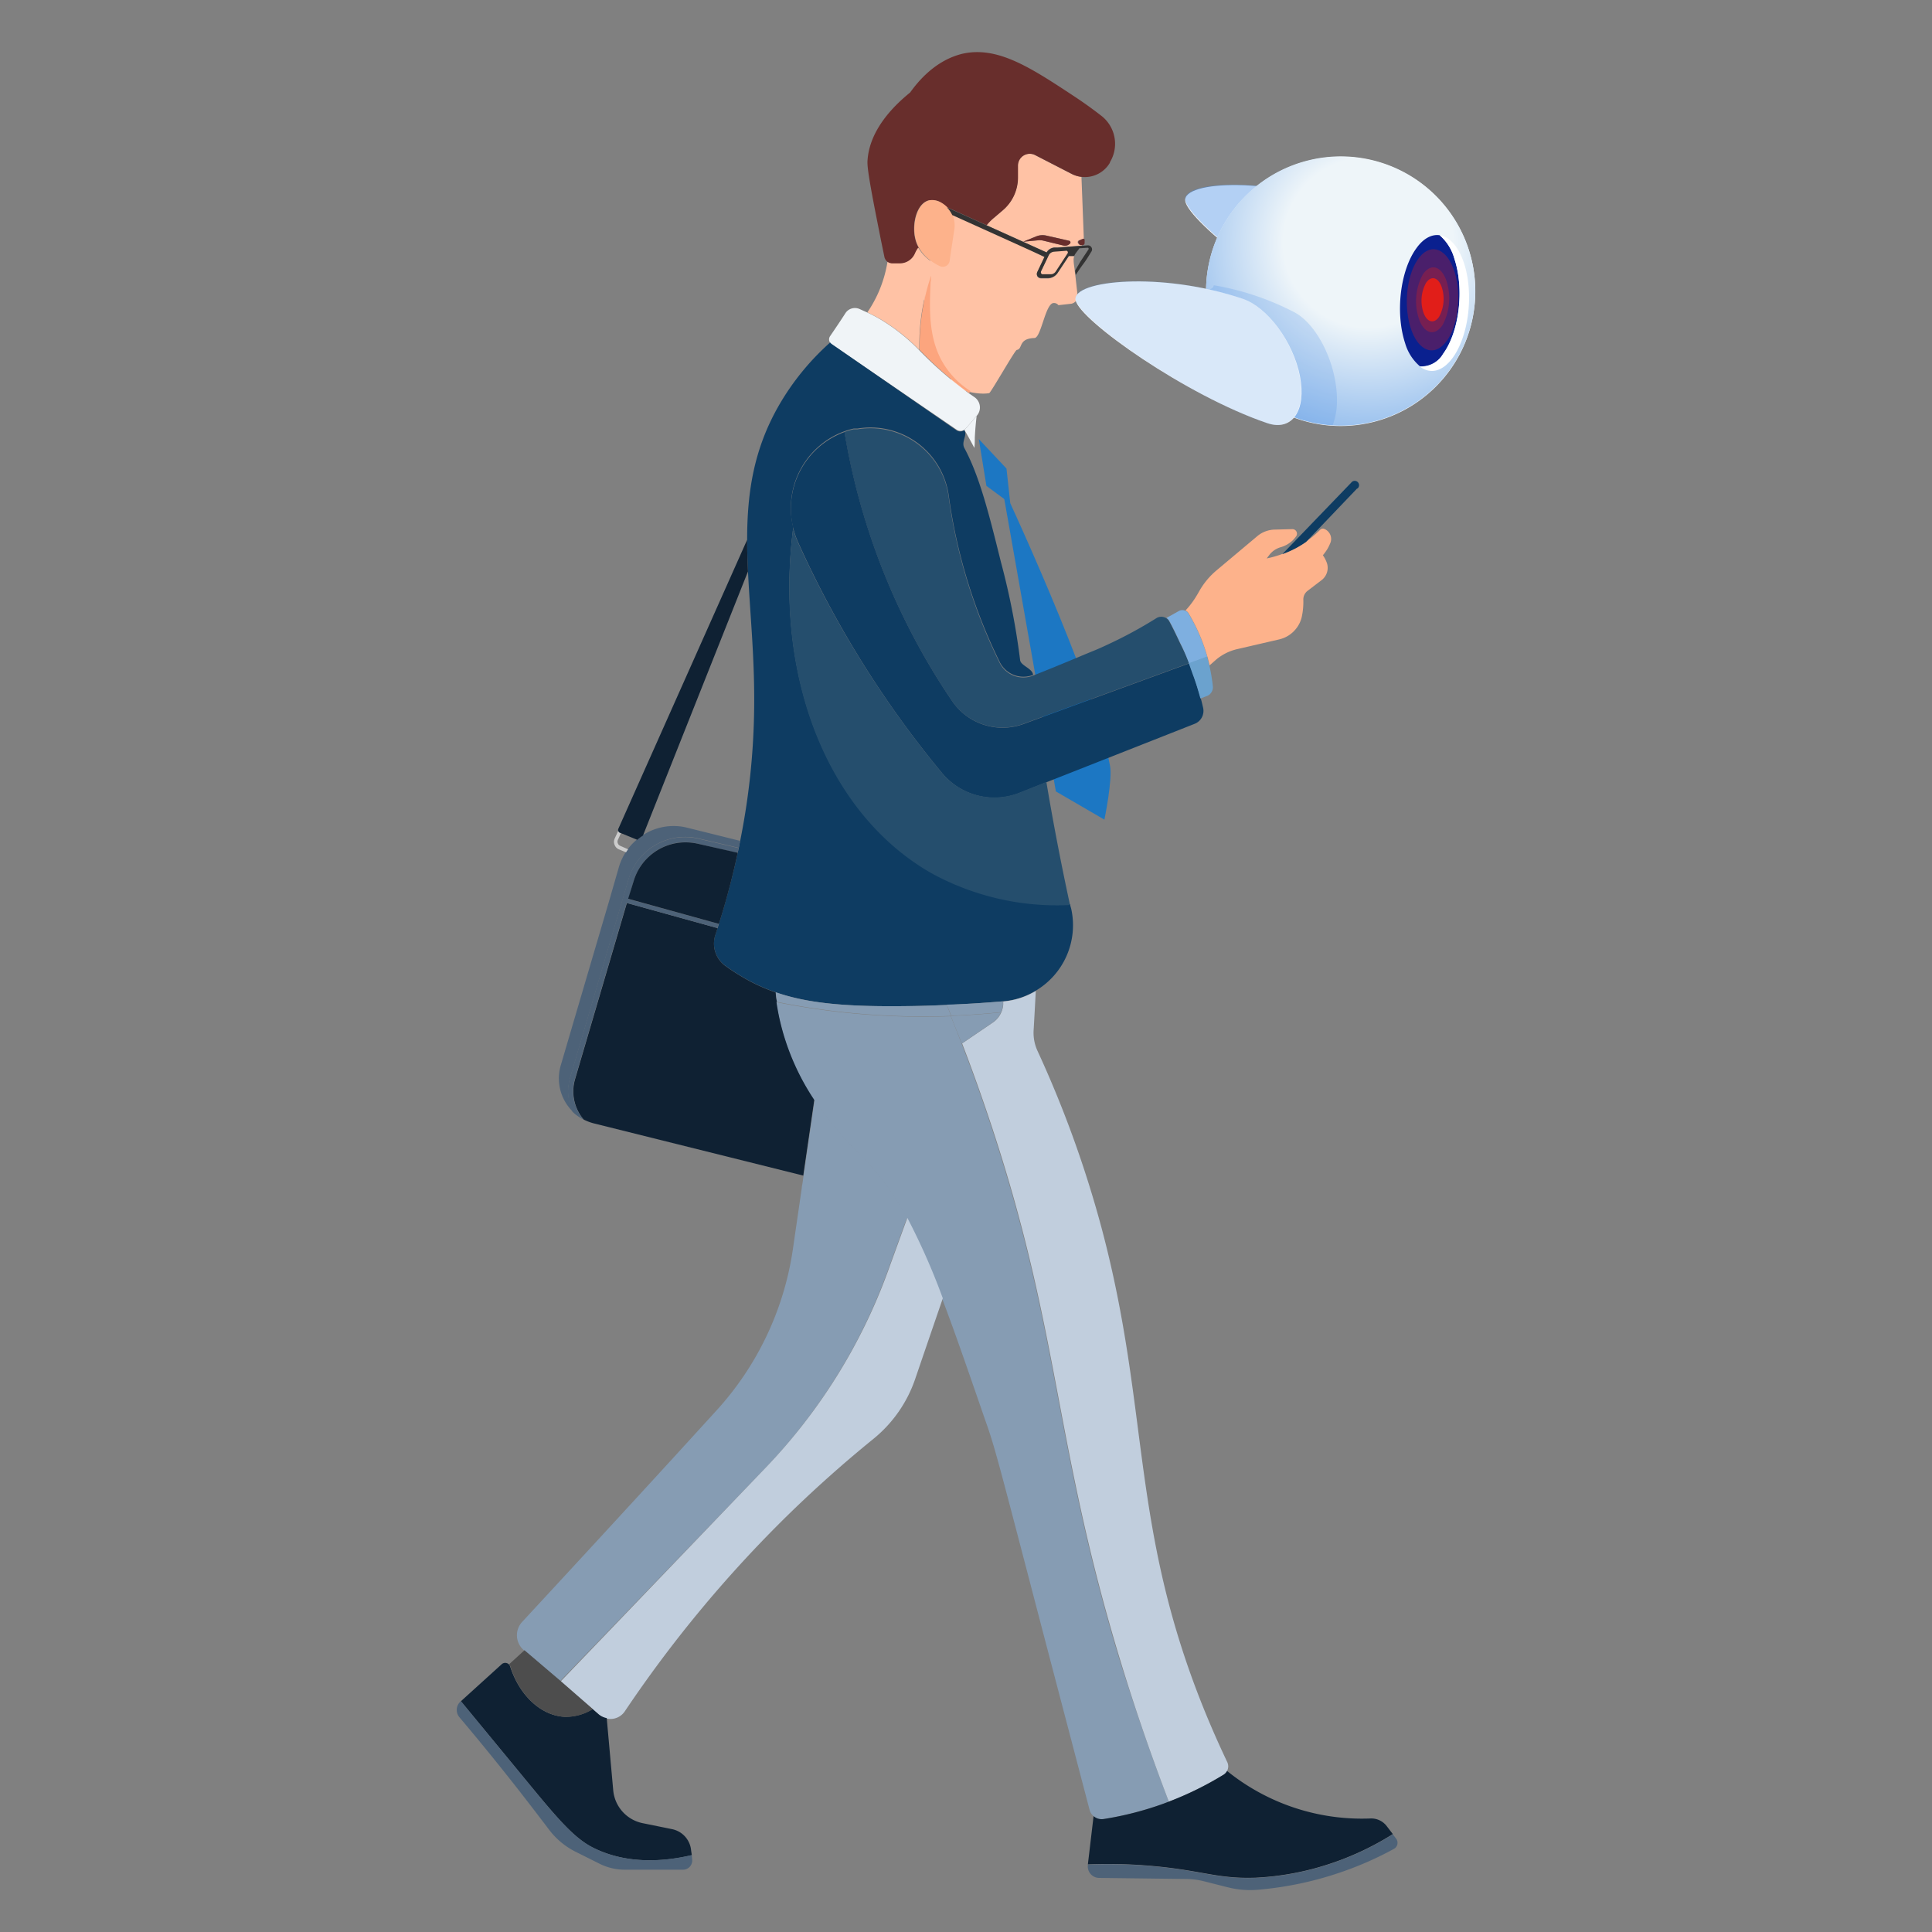 <svg xmlns="http://www.w3.org/2000/svg" xmlns:xlink="http://www.w3.org/1999/xlink" width="250" height="250" viewBox="0 0 250 250"><rect x="0" y="0" width="250" height="250" fill="#808080" stroke="none"/><defs><style>.a{fill:none;}.b{isolation:isolate;}.c{clip-path:url(#a);}.d{fill:#1c77c3;}.e{fill:#ffc2a5;}.f{fill:#682e2c;}.g{fill:#fdb28b;}.h{fill:#fca57e;}.i{fill:#f0f4f7;}.j{fill:#254e6d;}.k{fill:#0e3c62;}.l{fill:#7eafe0;}.m{fill:#6ba2ce;}.n{fill:#4d6278;}.o{fill:#0f2133;}.p{fill:#ccc;}.q{fill:#869cb3;}.r{fill:#c1cedd;}.s{fill:#4d4d4d;}.t{fill:#333;}.u{fill:#fff;}.aa,.v{fill:#438be3;}.aa,.ab,.v{mix-blend-mode:multiply;}.v{opacity:0.4;}.w{fill:url(#b);}.x{fill:#0a208f;}.y,.z{fill:#e11e19;}.y{mix-blend-mode:color-dodge;opacity:0.3;}.aa,.ab{opacity:0.2;}.ab{fill:url(#c);}</style><clipPath id="a"><rect class="a" width="250" height="250"></rect></clipPath><radialGradient id="b" cx="-6496.02" cy="-3702.2" r="37.88" gradientTransform="translate(7376.79 2048.3) rotate(-14.03)" gradientUnits="userSpaceOnUse"><stop offset="0.29" stop-color="#eef5f9"></stop><stop offset="1" stop-color="#438be3"></stop></radialGradient><linearGradient id="c" x1="-6411.65" y1="-3416.79" x2="-6422.16" y2="-3399.34" gradientTransform="matrix(0.98, -0.19, 0.19, 0.98, 7106.44, 2155.41)" gradientUnits="userSpaceOnUse"><stop offset="0.25" stop-color="#f9f9f9"></stop><stop offset="0.78" stop-color="#438be3"></stop></linearGradient></defs><g class="b"><g class="c"><path class="d" d="M142.91,106.06l-6.28-3.65-7-39.67s12,25.49,14,36.32C144,100.79,142.91,106.06,142.91,106.06Z"></path><polygon class="d" points="130.73 65.15 127.64 62.87 126.66 56.82 130.24 60.63 130.73 65.15"></polygon><path class="e" d="M140.24,30.68l-.3-7.79a3.68,3.68,0,0,1-1.31-.4l-4.7-2.42a1.53,1.53,0,0,0-2.23,1.35V23a5.56,5.56,0,0,1-1.95,4.2l-1.1.94a6.69,6.69,0,0,0-1,1l7.77,3.51a1.28,1.28,0,0,1,1-.63l.41,0,2-.15,1-.08H140l0-.07h-.14a.37.37,0,0,1-.28-.13l-.07-.09a.25.25,0,0,1,.09-.39l.44-.19a.23.23,0,0,1,.18,0Zm-1.78.84h0a.89.89,0,0,1-.86.25L135,31.14a1.84,1.84,0,0,0-.62-.05l-2,.19,1.73-.7a2.17,2.17,0,0,1,1.26-.1l3,.68A.22.22,0,0,1,138.46,31.52Z"></path><path class="e" d="M138.64,39.3l-1.68.19a.73.73,0,0,0-.61-.28c-1.08,0-1.62,4.5-2.49,4.53-2.15.07-1.47,1.42-2.29,1.54-.22,0-3.37,5.56-3.57,5.59-1.43.27-4.65-.34-4.92-1.77-.23-1.2-4-4.22-3.73-5.83,0-.34.37-6.92.44-7.24.2-.92,2.2-8.41,2.72-9.18l12.64,6.43-.92,1.93a.59.59,0,0,0,0,.56.56.56,0,0,0,.48.26h0l.91,0a1.55,1.55,0,0,0,1.23-.68l1.45-2.19h.34l.36,0a1.36,1.36,0,0,0-.07.57c0,.42.1.84.14,1.26,0,.19.05.38.07.58l.3,2.65A1,1,0,0,1,138.64,39.3Z"></path><path class="f" d="M143.62,21l0,.06a3.75,3.75,0,0,1-3.65,1.83,3.68,3.68,0,0,1-1.31-.4l-4.7-2.42a1.53,1.53,0,0,0-2.23,1.35V23a5.56,5.56,0,0,1-1.95,4.2l-1.1.94a6.69,6.69,0,0,0-1,1l-5.15-2.33a3.67,3.67,0,0,0-.83-.62,2.28,2.28,0,0,0-1.5-.26c-1.62.36-2.24,3.08-1.77,5a4.26,4.26,0,0,0,.46,1.15,4.13,4.13,0,0,0-.44.78,2.13,2.13,0,0,1-1.93,1.26h-1a1.12,1.12,0,0,1-1.08-.88c-.18-.9-.42-2-.68-3.36-1.54-7.68-1.56-8.56-1.49-9.28.14-1.66.92-4.92,5.5-8.63,2.68-3.75,5.45-4.68,6.71-5,4.57-1.06,8.84,1.75,14.47,5.46,1.35.89,2.56,1.77,3.61,2.59A4.59,4.59,0,0,1,143.62,21Z"></path><path class="g" d="M123.47,29.83c-.2,1.31-.4,2.63-.59,3.94a.89.89,0,0,1-1.21.69,6.54,6.54,0,0,1-1-.56h0a5.36,5.36,0,0,1-1.75-1.83,4.26,4.26,0,0,1-.46-1.15c-.47-1.87.15-4.59,1.77-5a2.28,2.28,0,0,1,1.5.26,3.67,3.67,0,0,1,.83.62,3.42,3.42,0,0,1,.7,1A3.58,3.58,0,0,1,123.47,29.83Z"></path><path class="f" d="M138.46,31.52h0a.89.89,0,0,1-.86.25L135,31.14a1.84,1.84,0,0,0-.62-.05l-2,.19,1.73-.7a2.17,2.17,0,0,1,1.26-.1l3,.68A.22.22,0,0,1,138.46,31.52Z"></path><path class="f" d="M140.35,31.14c0,.11,0,.23,0,.34a.28.28,0,0,1-.28.24h-.14a.37.37,0,0,1-.28-.13l-.07-.09a.25.25,0,0,1,.09-.39l.44-.19a.23.23,0,0,1,.18,0A.21.21,0,0,1,140.35,31.14Z"></path><path class="e" d="M120.62,33.9h0q-.12.84-.18,1.77a28.81,28.81,0,0,0-1.35,6.26,30.36,30.36,0,0,0-.13,3.35,24.71,24.71,0,0,0-5.07-4c-.42-.24-1-.54-1.65-.86a16.79,16.79,0,0,0,1.41-2.53,16.49,16.49,0,0,0,1.19-4,1.1,1.1,0,0,0,.61.19h1a2.13,2.13,0,0,0,1.93-1.26,4.13,4.13,0,0,1,.44-.78A5.36,5.36,0,0,0,120.62,33.9Z"></path><path class="h" d="M125.59,50.61l-.2.26A49,49,0,0,1,119,45.28a30.36,30.36,0,0,1,.13-3.35,28.81,28.81,0,0,1,1.35-6.26c0,.28,0,.56-.06.86-.14,3.35-.31,7.12,1.54,10.32A10.85,10.85,0,0,0,125.59,50.61Z"></path><path class="i" d="M126.42,53.77l0,0-1.48,1.71a.52.52,0,0,1-.11.1.89.89,0,0,1-1.07,0L107.61,44.54a.86.86,0,0,1-.19-.19.75.75,0,0,1,0-.86c.68-1,1.36-2,2-3a1.47,1.47,0,0,1,1.77-.52l1,.45c.68.32,1.23.62,1.65.86a24.71,24.71,0,0,1,5.07,4,49,49,0,0,0,6.43,5.59l.71.49A1.62,1.62,0,0,1,126.42,53.77Z"></path><path class="j" d="M153.87,85.82l-21.46,7.85a7.89,7.89,0,0,1-9.24-3A87.47,87.47,0,0,1,109.26,55.9a9.88,9.88,0,0,1,1.21-.35l.27,0,.24,0a10.22,10.22,0,0,1,11.78,8.76,69.25,69.25,0,0,0,1.87,9.07,70.3,70.3,0,0,0,4.71,12.37,3.42,3.42,0,0,0,4.32,1.68h0c2-.79,4-1.61,6.07-2.48s2-.79,3.7-1.59a55.92,55.92,0,0,0,6.19-3.36,1.2,1.2,0,0,1,1.3,0,1.07,1.07,0,0,1,.4.44c.45.85.92,1.79,1.39,2.82A24,24,0,0,1,153.87,85.82Z"></path><path class="k" d="M154.54,93.68l-19.12,7.54-3.52,1.4a8.83,8.83,0,0,1-10-2.58,131.25,131.25,0,0,1-18.62-29.86,10.62,10.62,0,0,1-.63-1.82h0a10.54,10.54,0,0,1,6.63-12.45,87.47,87.47,0,0,0,13.91,34.78,7.89,7.89,0,0,0,9.24,3l21.46-7.85.5,1.41c.38,1.09.69,2.14,1,3.15.11.41.21.82.3,1.22A1.8,1.8,0,0,1,154.54,93.68Z"></path><path class="l" d="M156.24,85l-2.37.87a24,24,0,0,0-1.14-2.65c-.47-1-.94-2-1.39-2.82a1.07,1.07,0,0,0-.4-.44l1.65-.92a.92.92,0,0,1,.81,0,.9.9,0,0,1,.4.35c.14.24.28.48.42.74a23.18,23.18,0,0,1,1.93,4.61Z"></path><path class="m" d="M156.19,90.06l-.86.32c-.27-1-.58-2.06-1-3.15l-.5-1.41,2.37-.87c.1.38.2.75.28,1.11h0a22.56,22.56,0,0,1,.46,2.73A1.22,1.22,0,0,1,156.19,90.06Z"></path><path class="k" d="M134,128.21a9.74,9.74,0,0,1-4.21,1.36h0c-2.6.22-5,.37-7.29.47-1.86.08-3.61.13-5.22.15-7.74.1-12.76-.35-16.9-1.79a23.51,23.51,0,0,1-4.46-2.08c-.77-.46-1.46-.92-2.07-1.36a3.56,3.56,0,0,1-1.28-4c.1-.3.19-.59.29-.88s.11-.36.17-.54c1-3.22,1.81-6.3,2.43-9.2.05-.21.1-.43.14-.64l.18-.9a91.93,91.93,0,0,0,1.8-16.65c.12-6.72-.53-12.67-.79-18.22-.07-1.39-.11-2.75-.11-4.09h0c0-6.09.84-11.76,4.19-17.52a32.85,32.85,0,0,1,6.55-8,.86.86,0,0,0,.19.19l16.11,11.14a.89.89,0,0,0,1.07,0c.42.71-.44,1.49,0,2.33,2,3.71,3.24,8.75,4.73,14.75A93.65,93.65,0,0,1,132,85.39c.05.75,1.61,1.09,1.68,1.94a3.42,3.42,0,0,1-4.32-1.68,70.3,70.3,0,0,1-4.71-12.37,69.25,69.25,0,0,1-1.87-9.07A10.22,10.22,0,0,0,111,55.45l-.24,0-.27,0a9.88,9.88,0,0,0-1.21.35,10.54,10.54,0,0,0-6.63,12.45h0c-2.51,19.46,4.59,37.05,17.91,44.63a33.8,33.8,0,0,0,17.92,4.12c0,.19.08.39.13.58A9.85,9.85,0,0,1,134,128.21Z"></path><path class="j" d="M138.46,117.11A33.8,33.8,0,0,1,120.54,113c-13.32-7.58-20.42-25.17-17.91-44.63a10.62,10.62,0,0,0,.63,1.82A131.25,131.25,0,0,0,121.88,100a8.83,8.83,0,0,0,10,2.58l3.52-1.4C136.16,105.73,137.14,111,138.46,117.11Z"></path><path class="i" d="M126.38,53.82c-.11.89-.19,1.83-.24,2.8,0,.45,0,.9-.06,1.34-.44-.84-.87-1.62-1.29-2.33a.52.52,0,0,0,.11-.1Z"></path><path class="g" d="M172.12,70.32a1.38,1.38,0,0,0,0-1.16.85.85,0,0,0-.13-.22,1.36,1.36,0,0,0-.64-.5.5.5,0,0,0-.52.11,13.32,13.32,0,0,1-1.9,1.58,13.58,13.58,0,0,1-1.32.81,14.22,14.22,0,0,1-1.75.77,13.29,13.29,0,0,1-1.95.55l.34-.45a2.84,2.84,0,0,1,1.47-1,3.76,3.76,0,0,0,1.55-.88,5.29,5.29,0,0,0,.45-.53.59.59,0,0,0-.5-.93l-2.28.06a3.62,3.62,0,0,0-2.25.85l-5.24,4.4a9.82,9.82,0,0,0-2.32,2.81q-.14.25-.3.51A11.26,11.26,0,0,1,153.4,79a.9.9,0,0,1,.4.35c.14.24.28.48.42.74a23.18,23.18,0,0,1,1.93,4.61l.09.29c.1.38.2.75.28,1.11l.76-.67a6.45,6.45,0,0,1,2.8-1.43l5.44-1.26a3.88,3.88,0,0,0,2.16-1.35,3.77,3.77,0,0,0,.78-1.62v0a9.23,9.23,0,0,0,.19-2.17,1.4,1.4,0,0,1,.57-1.16L171,75.08a2,2,0,0,0,.7-2.23v0a4.09,4.09,0,0,0-.52-1,7.26,7.26,0,0,0,.58-.8A6.61,6.61,0,0,0,172.12,70.32Z"></path><path class="k" d="M175.6,63.22,169,70.13a13.58,13.58,0,0,1-1.32.81,14.22,14.22,0,0,1-1.75.77l8.92-9.26a.56.56,0,1,1,.8.77Z"></path><path class="n" d="M95.78,108.81l-.18.9-5.19-1.21a7.63,7.63,0,0,0-9.07,5.28l-.69,2.35-.16.53-6.7,22.77a6.24,6.24,0,0,0,.32,4.4,6,6,0,0,1-1.54-6q3.18-10.82,6.37-21.65l.15-.53,1-3.47a7.33,7.33,0,0,1,.9-1.94q.13-.21.27-.39a7.24,7.24,0,0,1,1.18-1.23,6.76,6.76,0,0,1,.74-.55h0a7.3,7.3,0,0,1,5.6-1Z"></path><path class="o" d="M105.38,142.23h0l-1.44,9.89-27.08-6.75a6.41,6.41,0,0,1-1.33-.5h0a5.06,5.06,0,0,1-.59-.84,5.6,5.6,0,0,1-.52-4.4l6.7-22.78,11.74,3.25c-.1.29-.19.58-.29.88a3.56,3.56,0,0,0,1.28,4c.61.44,1.3.9,2.07,1.36a23.51,23.51,0,0,0,4.46,2.08c0,.38.09.8.15,1.24a29.7,29.7,0,0,0,.58,2.94A31.2,31.2,0,0,0,105.38,142.23Z"></path><path class="n" d="M82,114l-.69,2.33L93,119.55c-.06.18-.12.36-.17.54l-11.74-3.25-6.7,22.78a5.6,5.6,0,0,0,.52,4.4,5.06,5.06,0,0,0,.59.84,5.62,5.62,0,0,1-1.42-1,6.24,6.24,0,0,1-.32-4.4l6.7-22.77.16-.53.69-2.35a7.63,7.63,0,0,1,9.07-5.28l5.19,1.21c0,.21-.09.43-.14.64l-5.2-1.22a7.25,7.25,0,0,0-1.59-.18A7,7,0,0,0,82,114Z"></path><path class="o" d="M95.46,110.35c-.62,2.9-1.42,6-2.43,9.2L81.28,116.3,82,114a7,7,0,0,1,6.7-5,7.25,7.25,0,0,1,1.59.18Z"></path><path class="o" d="M96.79,73.94,83.2,108.12h0a6.76,6.76,0,0,0-.74.55l-2.08-.85-.12,0a.46.46,0,0,1-.25-.26h0a.42.42,0,0,1,0-.31L96.68,69.85C96.68,71.19,96.72,72.55,96.79,73.94Z"></path><path class="p" d="M81.28,109.9q-.14.18-.27.39l-.92-.38a1,1,0,0,1-.56-.58,1,1,0,0,1,0-.8l.46-1a.46.46,0,0,0,.25.26l.12,0-.41.9a.56.56,0,0,0,0,.44.57.57,0,0,0,.31.32Z"></path><path class="q" d="M151.25,233.13l-.66.25a42,42,0,0,1-7.77,2,1.61,1.61,0,0,1-1.31-.37,1.57,1.57,0,0,1-.52-.82L135.43,213c-6.36-24.33-6.63-25.56-8-29.4-2.13-6.17-3.89-11.28-5.53-15.59a87,87,0,0,0-4.59-10.39h0a33.33,33.33,0,0,0-5.31-7.45,51.35,51.35,0,0,1-6.67-7.9h0a31.2,31.2,0,0,1-4.27-9.65,29.7,29.7,0,0,1-.58-2.94,95.81,95.81,0,0,0,13.3,1.72c3.29.19,6.38.21,9.25.1.45,1.12.93,2.31,1.41,3.57,1.28,3.3,2.64,7.08,4,11.25,8.77,26.73,7.92,40.6,16.55,68.86C146.48,219.81,148.5,226,151.25,233.13Z"></path><path class="r" d="M158.78,229.16a1.26,1.26,0,0,1-.44.48,42.59,42.59,0,0,1-7.09,3.49c-2.75-7.17-4.77-13.32-6.2-18-8.63-28.26-7.78-42.13-16.55-68.86-1.37-4.17-2.73-7.95-4-11.25l4-2.72a3,3,0,0,0,1.07-1.31h0a3,3,0,0,0,.25-1c0-.14,0-.27,0-.4h0a9.74,9.74,0,0,0,4.21-1.36c-.09,1.7-.18,3.4-.28,5.09a5.59,5.59,0,0,0,.51,2.68,143.16,143.16,0,0,1,8.31,23c6.35,23.89,3.56,38.86,13.62,63.14,1,2.41,1.93,4.43,2.62,5.88A1.26,1.26,0,0,1,158.78,229.16Z"></path><path class="q" d="M117.36,157.58h0c-.83,2.29-1.67,4.58-2.5,6.88A72.63,72.63,0,0,1,99,190L72.48,217.53l-4.7-4,0,0a2.54,2.54,0,0,1-.21-3.66q9.78-10.56,19.5-21.17l5.64-6.18a39.41,39.41,0,0,0,9.89-20.88c.38-2.64.77-5.28,1.15-7.92,0-.22.07-.43.1-.65s.08-.6.13-.89l1.44-9.89a51.35,51.35,0,0,0,6.67,7.9A33.33,33.33,0,0,1,117.36,157.58Z"></path><path class="r" d="M122,168q-1.8,5.24-3.59,10.48a17.1,17.1,0,0,1-5.39,7.71c-3.83,3.11-7.8,6.62-11.81,10.59a161.9,161.9,0,0,0-20.33,24.62,2.24,2.24,0,0,1-2.28,1,2.3,2.3,0,0,1-1.06-.5l-.77-.67-4.24-3.63L99,190a72.63,72.63,0,0,0,15.91-25.53c.83-2.3,1.67-4.59,2.5-6.88A87,87,0,0,1,122,168Z"></path><path class="q" d="M129.79,129.57c0,.13,0,.26,0,.4a3,3,0,0,1-.25,1h0c-2,.21-4.14.37-6.44.46L122.5,130C124.76,129.94,127.19,129.79,129.79,129.57Z"></path><path class="q" d="M129.52,131a3,3,0,0,1-1.07,1.31l-4,2.72c-.48-1.26-1-2.45-1.41-3.57C125.38,131.37,127.53,131.21,129.52,131Z"></path><path class="o" d="M180.23,237.33a37.34,37.34,0,0,1-8.86,4.07,35.93,35.93,0,0,1-8.89,1.57c-4,.14-6-.56-10.17-1.15a64.77,64.77,0,0,0-11.54-.57c.25-2.08.49-4.16.74-6.24a1.61,1.61,0,0,0,1.31.37,42,42,0,0,0,7.77-2l.66-.25a42.59,42.59,0,0,0,7.09-3.49,1.26,1.26,0,0,0,.44-.48,27.76,27.76,0,0,0,18.55,6.15,2.51,2.51,0,0,1,2.12,1Z"></path><path class="n" d="M180.38,239.24a43.59,43.59,0,0,1-6.48,2.89,44.53,44.53,0,0,1-11.09,2.4,11.91,11.91,0,0,1-4-.33l-3-.76a9.85,9.85,0,0,0-2.29-.3L142.22,243a1.48,1.48,0,0,1-1.45-1.66v-.06a64.77,64.77,0,0,1,11.54.57c4.14.59,6.12,1.29,10.17,1.15a35.93,35.93,0,0,0,8.89-1.57,37.34,37.34,0,0,0,8.86-4.07l.44.58A.89.89,0,0,1,180.38,239.24Z"></path><path class="o" d="M89.52,240.06c-6.58,1.53-10.72.07-12.84-1-2.46-1.27-4.57-3.78-8.67-8.76l-8.37-10.16,5.28-4.79a.68.68,0,0,1,.91,0,.71.71,0,0,1,.18.29c1.22,3.78,4,6.34,7,6.51a6.53,6.53,0,0,0,3.67-1l.77.67a2.3,2.3,0,0,0,1.06.5l.84,9.33a4.78,4.78,0,0,0,3.82,4.27l3.79.77a3.09,3.09,0,0,1,2.47,2.76Z"></path><path class="n" d="M88.38,241.94H80.86a7.32,7.32,0,0,1-3.25-.76l-3.14-1.57a9.81,9.81,0,0,1-3.39-2.81c-1.15-1.52-2.78-3.64-3.84-5q-3.91-5-7.81-9.61a1.47,1.47,0,0,1,.14-2l.07-.06L68,230.28c4.1,5,6.21,7.49,8.67,8.76,2.12,1.09,6.26,2.55,12.84,1l.06.58A1.2,1.2,0,0,1,88.38,241.94Z"></path><path class="s" d="M76.72,221.16a6.53,6.53,0,0,1-3.67,1c-3-.17-5.82-2.73-7-6.51a.71.71,0,0,0-.18-.29l2-1.82,4.7,4Z"></path><path class="t" d="M138,32.42l-1.47.11a.83.83,0,0,0-.69.46l-1,2.09a.25.25,0,0,0,.21.36l1,0a.78.78,0,0,0,.68-.35l1.55-2.37A.22.22,0,0,0,138,32.42Zm0,0-1.47.11a.83.83,0,0,0-.69.46l-1,2.09a.25.25,0,0,0,.21.36l1,0a.78.78,0,0,0,.68-.35l1.55-2.37A.22.22,0,0,0,138,32.42Z"></path><path class="t" d="M141.23,32a.52.52,0,0,0-.48-.25l-.76.06h-.14l-1,.08-2,.15-.41,0a1.28,1.28,0,0,0-1,.63l-7.77-3.51-5.15-2.33a3.42,3.42,0,0,1,.7,1l4.05,1.83,7.89,3.57-.92,1.93a.59.59,0,0,0,0,.56.56.56,0,0,0,.48.26h0l.91,0a1.55,1.55,0,0,0,1.23-.68l1.45-2.19h.34l.36,0a1.46,1.46,0,0,1,.16-.3c.17-.23.34-.45.51-.69h.15l.89-.06a.12.12,0,0,1,.13.06.13.13,0,0,1,0,.15l-1.06,1.6L139.13,35c0,.19.05.38.07.58.29-.45.62-.95,1-1.45s.74-1.12,1.05-1.61A.5.5,0,0,0,141.23,32Zm-3.07.78-1.55,2.37a.78.78,0,0,1-.68.35l-1,0a.25.25,0,0,1-.21-.36l1-2.09a.83.83,0,0,1,.69-.46l1.47-.11A.22.22,0,0,1,138.16,32.76Z"></path><path class="q" d="M123.08,131.46c-2.87.11-6,.09-9.25-.1a95.81,95.81,0,0,1-13.3-1.72c-.06-.44-.11-.86-.15-1.24,4.14,1.44,9.16,1.89,16.9,1.79,1.61,0,3.36-.07,5.22-.15Z"></path><path class="e" d="M138.16,32.76l-1.55,2.37a.78.78,0,0,1-.68.35l-1,0a.25.25,0,0,1-.21-.36l1-2.09a.83.83,0,0,1,.69-.46l1.47-.11A.22.22,0,0,1,138.16,32.76Z"></path><path class="u" d="M175,27c-10.31-4.15-22-3.65-21.63-1S166.91,39,177.23,43.2c3.14,1.26,5.17-1.36,4.54-5.84S178.11,28.21,175,27Z"></path><path class="v" d="M175,27c-10.3-4.19-22-3.73-21.63-1.12s13.53,13.18,23.83,17.37c3.14,1.27,5.18-1.34,4.57-5.83S178.14,28.27,175,27Z"></path><path class="u" d="M190.9,37.29a17.42,17.42,0,1,1-17.78-17A17.42,17.42,0,0,1,190.9,37.29Z"></path><path class="w" d="M190.38,33.43a17.42,17.42,0,1,1-21.12-12.67A17.4,17.4,0,0,1,190.38,33.43Z"></path><path class="x" d="M186.74,45.78c2.1-2.87,2.76-8.37,1.46-12.29a6.15,6.15,0,0,0-1.91-3.05c-1-.15-2.08.38-3,1.67-2.1,2.86-2.76,8.37-1.47,12.29a6.17,6.17,0,0,0,1.92,3A3.27,3.27,0,0,0,186.74,45.78Z"></path><path class="u" d="M186.29,30.44a6.15,6.15,0,0,1,1.91,3.05c1.3,3.92.64,9.42-1.46,12.29a3.27,3.27,0,0,1-3,1.66c1.32,1,2.9.68,4.23-1.13,2.1-2.87,2.76-8.37,1.46-12.29C188.7,31.85,187.54,30.62,186.29,30.44Z"></path><path class="y" d="M182.68,42.84c1.08,2.84,3.17,3.33,4.65,1.1s1.82-6.35.74-9.19-3.17-3.34-4.66-1.1S181.6,40,182.68,42.84Z"></path><path class="y" d="M183.65,41.38c.69,1.82,2,2.14,3,.71a7.3,7.3,0,0,0,.47-5.89c-.69-1.82-2-2.14-3-.7A7.27,7.27,0,0,0,183.65,41.38Z"></path><path class="z" d="M184.22,40.52c.47,1.21,1.35,1.42,2,.47a4.86,4.86,0,0,0,.31-3.92c-.46-1.22-1.35-1.42-2-.47A4.82,4.82,0,0,0,184.22,40.52Z"></path><path class="aa" d="M167.5,40.41a35.49,35.49,0,0,0-10.44-3.5c-.06.62-1,.48-1,1.11a17.41,17.41,0,0,0,16.39,17,9.13,9.13,0,0,0,.55-3.49C172.92,47,170.46,42,167.5,40.41Z"></path><path class="u" d="M160.84,38.67c-10.53-3.58-22.16-2.42-21.66.17S153.47,51.19,164,54.76c3.2,1.08,5.08-1.64,4.21-6.09S164,39.75,160.84,38.67Z"></path><path class="ab" d="M160.84,38.66c-10.52-3.6-22.16-2.49-21.66.1s14.24,12.4,24.76,16c3.2,1.09,5.09-1.63,4.24-6.07S164,39.76,160.84,38.66Z"></path></g></g></svg>